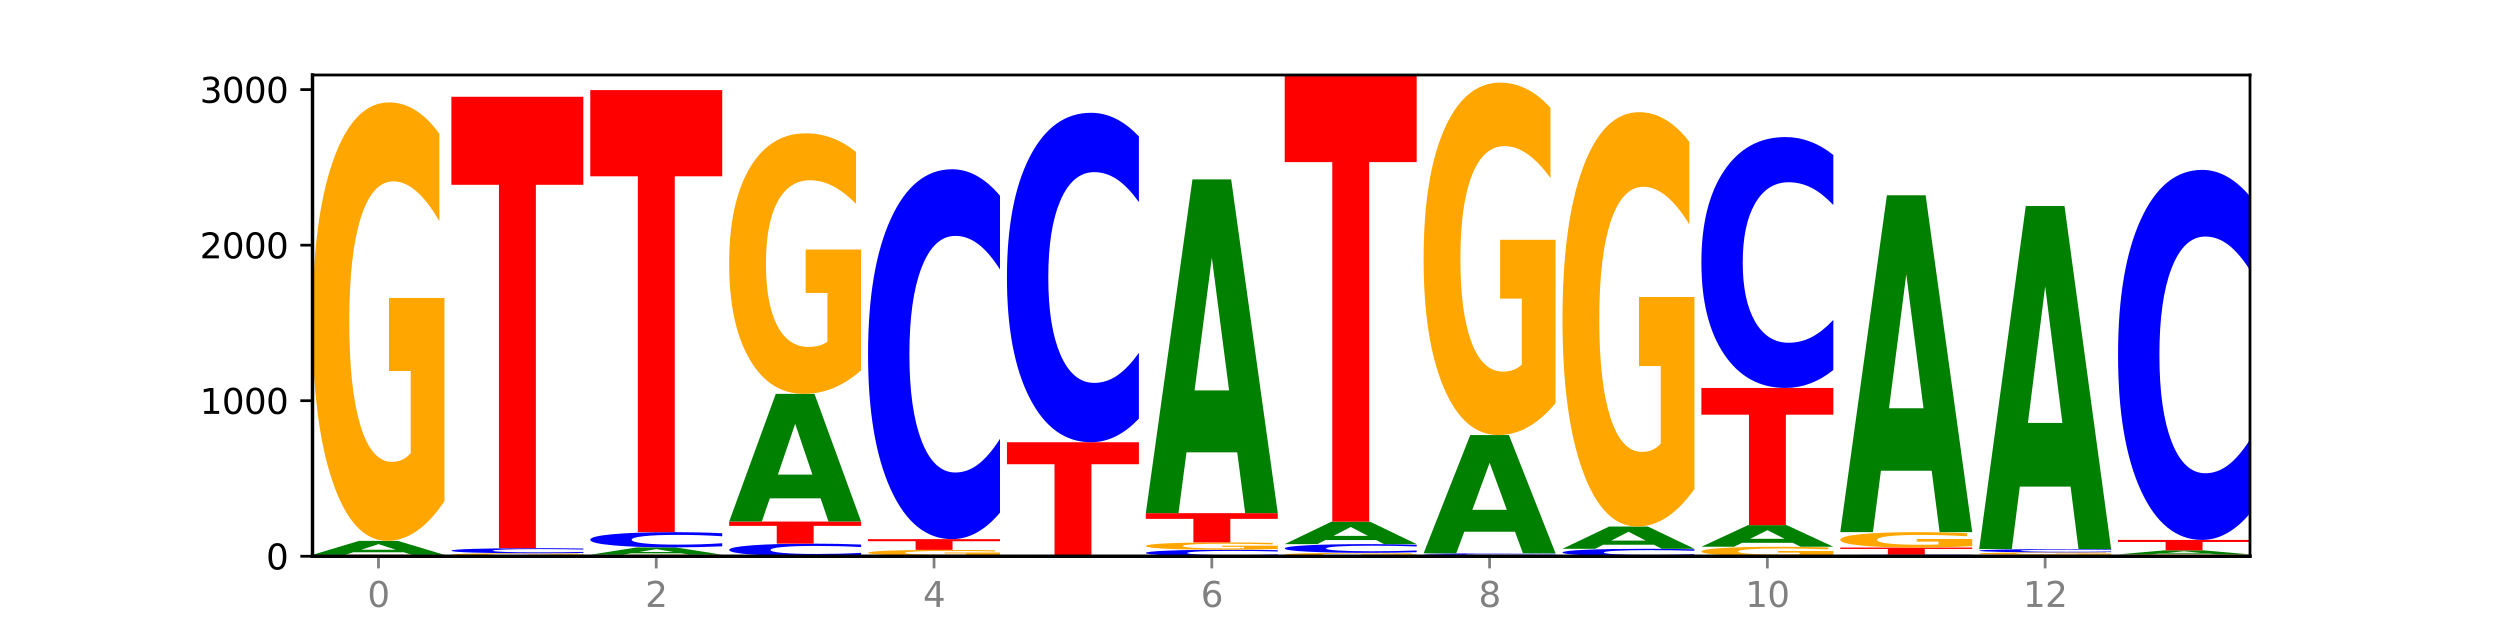 <?xml version="1.0" encoding="utf-8" standalone="no"?>
<!DOCTYPE svg PUBLIC "-//W3C//DTD SVG 1.1//EN"
  "http://www.w3.org/Graphics/SVG/1.1/DTD/svg11.dtd">
<svg xmlns:xlink="http://www.w3.org/1999/xlink" width="720pt" height="180pt" viewBox="0 0 720 180" xmlns="http://www.w3.org/2000/svg" version="1.1">
 <defs>
  <style type="text/css">*{stroke-linejoin: round; stroke-linecap: butt}</style>
 </defs>
 <g id="figure_1">
  <g id="patch_1">
   <path d="M 0 180 
L 720 180 
L 720 0 
L 0 0 
z
" style="fill: #ffffff"/>
  </g>
  <g id="axes_1">
   <g id="patch_2">
    <path d="M 90 160.2 
L 648 160.2 
L 648 21.6 
L 90 21.6 
z
" style="fill: #ffffff"/>
   </g>
   <g id="line2d_1">
    <path d="M 90 160.2 
L 648 160.2 
" clip-path="url(#pe7b85c8573)" style="fill: none; stroke: #000000; stroke-width: 0.5; stroke-linecap: square"/>
   </g>
   <g id="patch_3">
    <path d="M 90 159.797 
L 128 159.797 
L 128 159.875 
L 114.329 159.875 
L 114.329 160.2 
L 103.698 160.2 
L 103.698 159.875 
L 90 159.875 
L 90 159.797 
z
" clip-path="url(#pe7b85c8573)" style="fill: #ff0000"/>
   </g>
   <g id="patch_4">
    <path d="M 116.323 159.062 
L 101.708 159.062 
L 99.401 159.797 
L 90 159.797 
L 103.425 155.765 
L 114.575 155.765 
L 128 159.797 
L 118.607 159.797 
L 116.323 159.062 
z
M 104.039 158.314 
L 113.969 158.314 
L 109.012 156.71 
L 104.039 158.314 
z
" clip-path="url(#pe7b85c8573)" style="fill: #008000"/>
   </g>
   <g id="patch_5">
    <path d="M 128 144.34 
Q 124.168 150.052 120.046 152.922 
Q 115.924 155.765 111.529 155.765 
Q 101.599 155.765 95.8 138.757 
Q 90 121.749 90 92.664 
Q 90 63.239 95.902 46.362 
Q 101.812 29.484 112.091 29.484 
Q 116.052 29.484 119.68 31.78 
Q 123.316 34.049 126.535 38.536 
L 126.535 63.709 
Q 123.214 57.944 119.926 55.1 
Q 116.639 52.231 113.335 52.231 
Q 107.22 52.231 103.907 62.717 
Q 100.594 73.178 100.594 92.664 
Q 100.594 111.967 103.788 122.506 
Q 106.982 133.018 112.858 133.018 
Q 114.459 133.018 115.83 132.418 
Q 117.201 131.792 118.291 130.488 
L 118.291 106.854 
L 112.032 106.854 
L 112.032 85.803 
L 128 85.803 
L 128 144.34 
z
" clip-path="url(#pe7b85c8573)" style="fill: #ffa600"/>
   </g>
   <g id="patch_6">
    <path d="M 156.323 160.167 
L 141.708 160.167 
L 139.401 160.2 
L 130 160.2 
L 143.425 160.021 
L 154.575 160.021 
L 168 160.2 
L 158.607 160.2 
L 156.323 160.167 
z
M 144.039 160.134 
L 153.969 160.134 
L 149.012 160.063 
L 144.039 160.134 
z
" clip-path="url(#pe7b85c8573)" style="fill: #008000"/>
   </g>
   <g id="patch_7">
    <path d="M 168 159.96 
Q 164.168 159.99 160.046 160.006 
Q 155.924 160.021 151.529 160.021 
Q 141.599 160.021 135.8 159.93 
Q 130 159.84 130 159.685 
Q 130 159.528 135.902 159.439 
Q 141.812 159.349 152.091 159.349 
Q 156.052 159.349 159.68 159.361 
Q 163.316 159.373 166.535 159.397 
L 166.535 159.531 
Q 163.214 159.5 159.926 159.485 
Q 156.639 159.47 153.335 159.47 
Q 147.22 159.47 143.907 159.526 
Q 140.594 159.581 140.594 159.685 
Q 140.594 159.788 143.788 159.844 
Q 146.982 159.9 152.858 159.9 
Q 154.459 159.9 155.83 159.897 
Q 157.201 159.893 158.291 159.886 
L 158.291 159.761 
L 152.032 159.761 
L 152.032 159.649 
L 168 159.649 
L 168 159.96 
z
" clip-path="url(#pe7b85c8573)" style="fill: #ffa600"/>
   </g>
   <g id="patch_8">
    <path d="M 168 159.243 
Q 164.821 159.295 161.384 159.322 
Q 157.947 159.349 154.204 159.349 
Q 143.04 159.349 136.52 159.15 
Q 130 158.951 130 158.61 
Q 130 158.268 136.52 158.07 
Q 143.04 157.871 154.204 157.871 
Q 157.947 157.871 161.384 157.897 
Q 164.821 157.924 168 157.977 
L 168 158.271 
Q 164.793 158.202 161.681 158.169 
Q 158.569 158.137 155.132 158.137 
Q 148.966 158.137 145.434 158.263 
Q 141.91 158.389 141.91 158.61 
Q 141.91 158.831 145.434 158.957 
Q 148.966 159.083 155.132 159.083 
Q 158.569 159.083 161.681 159.05 
Q 164.793 159.018 168 158.948 
L 168 159.243 
z
" clip-path="url(#pe7b85c8573)" style="fill: #0000ff"/>
   </g>
   <g id="patch_9">
    <path d="M 130 27.871 
L 168 27.871 
L 168 53.225 
L 154.329 53.225 
L 154.329 157.871 
L 143.698 157.871 
L 143.698 53.225 
L 130 53.225 
L 130 27.871 
z
" clip-path="url(#pe7b85c8573)" style="fill: #ff0000"/>
   </g>
   <g id="patch_10">
    <path d="M 208 160.159 
Q 204.168 160.18 200.046 160.19 
Q 195.924 160.2 191.529 160.2 
Q 181.599 160.2 175.8 160.14 
Q 170 160.079 170 159.976 
Q 170 159.872 175.902 159.812 
Q 181.812 159.752 192.091 159.752 
Q 196.052 159.752 199.68 159.76 
Q 203.316 159.768 206.535 159.784 
L 206.535 159.873 
Q 203.214 159.853 199.926 159.843 
Q 196.639 159.833 193.335 159.833 
Q 187.22 159.833 183.907 159.87 
Q 180.594 159.907 180.594 159.976 
Q 180.594 160.045 183.788 160.082 
Q 186.982 160.119 192.858 160.119 
Q 194.459 160.119 195.83 160.117 
Q 197.201 160.115 198.291 160.11 
L 198.291 160.026 
L 192.032 160.026 
L 192.032 159.952 
L 208 159.952 
L 208 160.159 
z
" clip-path="url(#pe7b85c8573)" style="fill: #ffa600"/>
   </g>
   <g id="patch_11">
    <path d="M 196.323 159.368 
L 181.708 159.368 
L 179.401 159.752 
L 170 159.752 
L 183.425 157.647 
L 194.575 157.647 
L 208 159.752 
L 198.607 159.752 
L 196.323 159.368 
z
M 184.039 158.978 
L 193.969 158.978 
L 189.012 158.14 
L 184.039 158.978 
z
" clip-path="url(#pe7b85c8573)" style="fill: #008000"/>
   </g>
   <g id="patch_12">
    <path d="M 208 157.332 
Q 204.821 157.488 201.384 157.567 
Q 197.947 157.647 194.204 157.647 
Q 183.04 157.647 176.52 157.055 
Q 170 156.464 170 155.453 
Q 170 154.438 176.52 153.848 
Q 183.04 153.257 194.204 153.257 
Q 197.947 153.257 201.384 153.336 
Q 204.821 153.415 208 153.571 
L 208 154.446 
Q 204.793 154.24 201.681 154.143 
Q 198.569 154.047 195.132 154.047 
Q 188.966 154.047 185.434 154.422 
Q 181.91 154.795 181.91 155.453 
Q 181.91 156.108 185.434 156.482 
Q 188.966 156.856 195.132 156.856 
Q 198.569 156.856 201.681 156.76 
Q 204.793 156.663 208 156.456 
L 208 157.332 
z
" clip-path="url(#pe7b85c8573)" style="fill: #0000ff"/>
   </g>
   <g id="patch_13">
    <path d="M 170 25.945 
L 208 25.945 
L 208 50.775 
L 194.329 50.775 
L 194.329 153.257 
L 183.698 153.257 
L 183.698 50.775 
L 170 50.775 
L 170 25.945 
z
" clip-path="url(#pe7b85c8573)" style="fill: #ff0000"/>
   </g>
   <g id="patch_14">
    <path d="M 248 159.94 
Q 244.821 160.069 241.384 160.134 
Q 237.947 160.2 234.204 160.2 
Q 223.04 160.2 216.52 159.711 
Q 210 159.223 210 158.387 
Q 210 157.548 216.52 157.06 
Q 223.04 156.571 234.204 156.571 
Q 237.947 156.571 241.384 156.637 
Q 244.821 156.703 248 156.832 
L 248 157.555 
Q 244.793 157.384 241.681 157.305 
Q 238.569 157.225 235.132 157.225 
Q 228.966 157.225 225.434 157.535 
Q 221.91 157.843 221.91 158.387 
Q 221.91 158.928 225.434 159.238 
Q 228.966 159.546 235.132 159.546 
Q 238.569 159.546 241.681 159.467 
Q 244.793 159.387 248 159.216 
L 248 159.94 
z
" clip-path="url(#pe7b85c8573)" style="fill: #0000ff"/>
   </g>
   <g id="patch_15">
    <path d="M 210 150.21 
L 248 150.21 
L 248 151.451 
L 234.329 151.451 
L 234.329 156.571 
L 223.698 156.571 
L 223.698 151.451 
L 210 151.451 
L 210 150.21 
z
" clip-path="url(#pe7b85c8573)" style="fill: #ff0000"/>
   </g>
   <g id="patch_16">
    <path d="M 236.323 143.511 
L 221.708 143.511 
L 219.401 150.21 
L 210 150.21 
L 223.425 113.433 
L 234.575 113.433 
L 248 150.21 
L 238.607 150.21 
L 236.323 143.511 
z
M 224.039 136.685 
L 233.969 136.685 
L 229.012 122.056 
L 224.039 136.685 
z
" clip-path="url(#pe7b85c8573)" style="fill: #008000"/>
   </g>
   <g id="patch_17">
    <path d="M 248 106.644 
Q 244.168 110.038 240.046 111.743 
Q 235.924 113.433 231.529 113.433 
Q 221.599 113.433 215.8 103.327 
Q 210 93.221 210 75.939 
Q 210 58.455 215.902 48.427 
Q 221.812 38.399 232.091 38.399 
Q 236.052 38.399 239.68 39.763 
Q 243.316 41.111 246.535 43.777 
L 246.535 58.734 
Q 243.214 55.309 239.926 53.619 
Q 236.639 51.914 233.335 51.914 
Q 227.22 51.914 223.907 58.145 
Q 220.594 64.361 220.594 75.939 
Q 220.594 87.409 223.788 93.67 
Q 226.982 99.917 232.858 99.917 
Q 234.459 99.917 235.83 99.56 
Q 237.201 99.188 238.291 98.413 
L 238.291 84.371 
L 232.032 84.371 
L 232.032 71.862 
L 248 71.862 
L 248 106.644 
z
" clip-path="url(#pe7b85c8573)" style="fill: #ffa600"/>
   </g>
   <g id="patch_18">
    <path d="M 276.323 160.176 
L 261.708 160.176 
L 259.401 160.2 
L 250 160.2 
L 263.425 160.066 
L 274.575 160.066 
L 288 160.2 
L 278.607 160.2 
L 276.323 160.176 
z
M 264.039 160.151 
L 273.969 160.151 
L 269.012 160.097 
L 264.039 160.151 
z
" clip-path="url(#pe7b85c8573)" style="fill: #008000"/>
   </g>
   <g id="patch_19">
    <path d="M 288 159.912 
Q 284.168 159.989 280.046 160.027 
Q 275.924 160.066 271.529 160.066 
Q 261.599 160.066 255.8 159.836 
Q 250 159.607 250 159.215 
Q 250 158.818 255.902 158.591 
Q 261.812 158.363 272.091 158.363 
Q 276.052 158.363 279.68 158.394 
Q 283.316 158.425 286.535 158.485 
L 286.535 158.825 
Q 283.214 158.747 279.926 158.709 
Q 276.639 158.67 273.335 158.67 
Q 267.22 158.67 263.907 158.811 
Q 260.594 158.952 260.594 159.215 
Q 260.594 159.475 263.788 159.617 
Q 266.982 159.759 272.858 159.759 
Q 274.459 159.759 275.83 159.751 
Q 277.201 159.742 278.291 159.725 
L 278.291 159.406 
L 272.032 159.406 
L 272.032 159.123 
L 288 159.123 
L 288 159.912 
z
" clip-path="url(#pe7b85c8573)" style="fill: #ffa600"/>
   </g>
   <g id="patch_20">
    <path d="M 250 155.272 
L 288 155.272 
L 288 155.875 
L 274.329 155.875 
L 274.329 158.363 
L 263.698 158.363 
L 263.698 155.875 
L 250 155.875 
L 250 155.272 
z
" clip-path="url(#pe7b85c8573)" style="fill: #ff0000"/>
   </g>
   <g id="patch_21">
    <path d="M 288 147.637 
Q 284.821 151.422 281.384 153.336 
Q 277.947 155.272 274.204 155.272 
Q 263.04 155.272 256.52 140.925 
Q 250 126.578 250 102.043 
Q 250 77.419 256.52 63.094 
Q 263.04 48.747 274.204 48.747 
Q 277.947 48.747 281.384 50.683 
Q 284.821 52.597 288 56.382 
L 288 77.617 
Q 284.793 72.6 281.681 70.267 
Q 278.569 67.935 275.132 67.935 
Q 268.966 67.935 265.434 77.023 
Q 261.91 86.089 261.91 102.043 
Q 261.91 117.93 265.434 127.018 
Q 268.966 136.084 275.132 136.084 
Q 278.569 136.084 281.681 133.752 
Q 284.793 131.397 288 126.38 
L 288 147.637 
z
" clip-path="url(#pe7b85c8573)" style="fill: #0000ff"/>
   </g>
   <g id="patch_22">
    <path d="M 316.323 160.192 
L 301.708 160.192 
L 299.401 160.2 
L 290 160.2 
L 303.425 160.155 
L 314.575 160.155 
L 328 160.2 
L 318.607 160.2 
L 316.323 160.192 
z
M 304.039 160.184 
L 313.969 160.184 
L 309.012 160.166 
L 304.039 160.184 
z
" clip-path="url(#pe7b85c8573)" style="fill: #008000"/>
   </g>
   <g id="patch_23">
    <path d="M 328 160.127 
Q 324.168 160.141 320.046 160.148 
Q 315.924 160.155 311.529 160.155 
Q 301.599 160.155 295.8 160.113 
Q 290 160.071 290 159.999 
Q 290 159.925 295.902 159.884 
Q 301.812 159.842 312.091 159.842 
Q 316.052 159.842 319.68 159.847 
Q 323.316 159.853 326.535 159.864 
L 326.535 159.927 
Q 323.214 159.912 319.926 159.905 
Q 316.639 159.898 313.335 159.898 
Q 307.22 159.898 303.907 159.924 
Q 300.594 159.95 300.594 159.999 
Q 300.594 160.046 303.788 160.073 
Q 306.982 160.099 312.858 160.099 
Q 314.459 160.099 315.83 160.097 
Q 317.201 160.096 318.291 160.092 
L 318.291 160.034 
L 312.032 160.034 
L 312.032 159.981 
L 328 159.981 
L 328 160.127 
z
" clip-path="url(#pe7b85c8573)" style="fill: #ffa600"/>
   </g>
   <g id="patch_24">
    <path d="M 290 127.364 
L 328 127.364 
L 328 133.698 
L 314.329 133.698 
L 314.329 159.842 
L 303.698 159.842 
L 303.698 133.698 
L 290 133.698 
L 290 127.364 
z
" clip-path="url(#pe7b85c8573)" style="fill: #ff0000"/>
   </g>
   <g id="patch_25">
    <path d="M 328 120.563 
Q 324.821 123.934 321.384 125.64 
Q 317.947 127.364 314.204 127.364 
Q 303.04 127.364 296.52 114.586 
Q 290 101.807 290 79.954 
Q 290 58.023 296.52 45.264 
Q 303.04 32.486 314.204 32.486 
Q 317.947 32.486 321.384 34.21 
Q 324.821 35.915 328 39.286 
L 328 58.199 
Q 324.793 53.731 321.681 51.653 
Q 318.569 49.576 315.132 49.576 
Q 308.966 49.576 305.434 57.67 
Q 301.91 65.745 301.91 79.954 
Q 301.91 94.105 305.434 102.199 
Q 308.966 110.274 315.132 110.274 
Q 318.569 110.274 321.681 108.196 
Q 324.793 106.099 328 101.631 
L 328 120.563 
z
" clip-path="url(#pe7b85c8573)" style="fill: #0000ff"/>
   </g>
   <g id="patch_26">
    <path d="M 368 160.065 
Q 364.821 160.132 361.384 160.166 
Q 357.947 160.2 354.204 160.2 
Q 343.04 160.2 336.52 159.947 
Q 330 159.693 330 159.26 
Q 330 158.825 336.52 158.572 
Q 343.04 158.319 354.204 158.319 
Q 357.947 158.319 361.384 158.353 
Q 364.821 158.387 368 158.453 
L 368 158.828 
Q 364.793 158.74 361.681 158.699 
Q 358.569 158.657 355.132 158.657 
Q 348.966 158.657 345.434 158.818 
Q 341.91 158.978 341.91 159.26 
Q 341.91 159.54 345.434 159.701 
Q 348.966 159.861 355.132 159.861 
Q 358.569 159.861 361.681 159.82 
Q 364.793 159.778 368 159.69 
L 368 160.065 
z
" clip-path="url(#pe7b85c8573)" style="fill: #0000ff"/>
   </g>
   <g id="patch_27">
    <path d="M 368 158.128 
Q 364.168 158.223 360.046 158.271 
Q 355.924 158.319 351.529 158.319 
Q 341.599 158.319 335.8 158.035 
Q 330 157.751 330 157.266 
Q 330 156.776 335.902 156.495 
Q 341.812 156.213 352.091 156.213 
Q 356.052 156.213 359.68 156.251 
Q 363.316 156.289 366.535 156.364 
L 366.535 156.784 
Q 363.214 156.688 359.926 156.64 
Q 356.639 156.592 353.335 156.592 
Q 347.22 156.592 343.907 156.767 
Q 340.594 156.942 340.594 157.266 
Q 340.594 157.588 343.788 157.764 
Q 346.982 157.939 352.858 157.939 
Q 354.459 157.939 355.83 157.929 
Q 357.201 157.919 358.291 157.897 
L 358.291 157.503 
L 352.032 157.503 
L 352.032 157.152 
L 368 157.152 
L 368 158.128 
z
" clip-path="url(#pe7b85c8573)" style="fill: #ffa600"/>
   </g>
   <g id="patch_28">
    <path d="M 330 147.791 
L 368 147.791 
L 368 149.434 
L 354.329 149.434 
L 354.329 156.213 
L 343.698 156.213 
L 343.698 149.434 
L 330 149.434 
L 330 147.791 
z
" clip-path="url(#pe7b85c8573)" style="fill: #ff0000"/>
   </g>
   <g id="patch_29">
    <path d="M 356.323 130.279 
L 341.708 130.279 
L 339.401 147.791 
L 330 147.791 
L 343.425 51.658 
L 354.575 51.658 
L 368 147.791 
L 358.607 147.791 
L 356.323 130.279 
z
M 344.039 112.437 
L 353.969 112.437 
L 349.012 74.198 
L 344.039 112.437 
z
" clip-path="url(#pe7b85c8573)" style="fill: #008000"/>
   </g>
   <g id="patch_30">
    <path d="M 408 160.111 
Q 404.168 160.155 400.046 160.178 
Q 395.924 160.2 391.529 160.2 
Q 381.599 160.2 375.8 160.067 
Q 370 159.935 370 159.708 
Q 370 159.478 375.902 159.346 
Q 381.812 159.214 392.091 159.214 
Q 396.052 159.214 399.68 159.232 
Q 403.316 159.25 406.535 159.285 
L 406.535 159.482 
Q 403.214 159.437 399.926 159.414 
Q 396.639 159.392 393.335 159.392 
Q 387.22 159.392 383.907 159.474 
Q 380.594 159.555 380.594 159.708 
Q 380.594 159.858 383.788 159.94 
Q 386.982 160.022 392.858 160.022 
Q 394.459 160.022 395.83 160.018 
Q 397.201 160.013 398.291 160.003 
L 398.291 159.818 
L 392.032 159.818 
L 392.032 159.654 
L 408 159.654 
L 408 160.111 
z
" clip-path="url(#pe7b85c8573)" style="fill: #ffa600"/>
   </g>
   <g id="patch_31">
    <path d="M 408 159.035 
Q 404.821 159.124 401.384 159.169 
Q 397.947 159.214 394.204 159.214 
Q 383.04 159.214 376.52 158.877 
Q 370 158.539 370 157.961 
Q 370 157.381 376.52 157.044 
Q 383.04 156.706 394.204 156.706 
Q 397.947 156.706 401.384 156.751 
Q 404.821 156.797 408 156.886 
L 408 157.386 
Q 404.793 157.268 401.681 157.213 
Q 398.569 157.158 395.132 157.158 
Q 388.966 157.158 385.434 157.372 
Q 381.91 157.585 381.91 157.961 
Q 381.91 158.335 385.434 158.549 
Q 388.966 158.763 395.132 158.763 
Q 398.569 158.763 401.681 158.708 
Q 404.793 158.652 408 158.534 
L 408 159.035 
z
" clip-path="url(#pe7b85c8573)" style="fill: #0000ff"/>
   </g>
   <g id="patch_32">
    <path d="M 396.323 155.531 
L 381.708 155.531 
L 379.401 156.706 
L 370 156.706 
L 383.425 150.255 
L 394.575 150.255 
L 408 156.706 
L 398.607 156.706 
L 396.323 155.531 
z
M 384.039 154.334 
L 393.969 154.334 
L 389.012 151.768 
L 384.039 154.334 
z
" clip-path="url(#pe7b85c8573)" style="fill: #008000"/>
   </g>
   <g id="patch_33">
    <path d="M 370 21.6 
L 408 21.6 
L 408 46.691 
L 394.329 46.691 
L 394.329 150.255 
L 383.698 150.255 
L 383.698 46.691 
L 370 46.691 
L 370 21.6 
z
" clip-path="url(#pe7b85c8573)" style="fill: #ff0000"/>
   </g>
   <g id="patch_34">
    <path d="M 410 159.842 
L 448 159.842 
L 448 159.912 
L 434.329 159.912 
L 434.329 160.2 
L 423.698 160.2 
L 423.698 159.912 
L 410 159.912 
L 410 159.842 
z
" clip-path="url(#pe7b85c8573)" style="fill: #ff0000"/>
   </g>
   <g id="patch_35">
    <path d="M 448 159.806 
Q 444.821 159.824 441.384 159.833 
Q 437.947 159.842 434.204 159.842 
Q 423.04 159.842 416.52 159.775 
Q 410 159.709 410 159.595 
Q 410 159.482 416.52 159.415 
Q 423.04 159.349 434.204 159.349 
Q 437.947 159.349 441.384 159.358 
Q 444.821 159.367 448 159.384 
L 448 159.482 
Q 444.793 159.459 441.681 159.448 
Q 438.569 159.438 435.132 159.438 
Q 428.966 159.438 425.434 159.48 
Q 421.91 159.522 421.91 159.595 
Q 421.91 159.669 425.434 159.711 
Q 428.966 159.753 435.132 159.753 
Q 438.569 159.753 441.681 159.742 
Q 444.793 159.731 448 159.708 
L 448 159.806 
z
" clip-path="url(#pe7b85c8573)" style="fill: #0000ff"/>
   </g>
   <g id="patch_36">
    <path d="M 436.323 153.147 
L 421.708 153.147 
L 419.401 159.349 
L 410 159.349 
L 423.425 125.304 
L 434.575 125.304 
L 448 159.349 
L 438.607 159.349 
L 436.323 153.147 
z
M 424.039 146.828 
L 433.969 146.828 
L 429.012 133.286 
L 424.039 146.828 
z
" clip-path="url(#pe7b85c8573)" style="fill: #008000"/>
   </g>
   <g id="patch_37">
    <path d="M 448 116.119 
Q 444.168 120.712 440.046 123.018 
Q 435.924 125.304 431.529 125.304 
Q 421.599 125.304 415.8 111.632 
Q 410 97.961 410 74.581 
Q 410 50.928 415.902 37.362 
Q 421.812 23.795 432.091 23.795 
Q 436.052 23.795 439.68 25.64 
Q 443.316 27.465 446.535 31.071 
L 446.535 51.306 
Q 443.214 46.672 439.926 44.386 
Q 436.639 42.08 433.335 42.08 
Q 427.22 42.08 423.907 50.509 
Q 420.594 58.917 420.594 74.581 
Q 420.594 90.097 423.788 98.569 
Q 426.982 107.019 432.858 107.019 
Q 434.459 107.019 435.83 106.537 
Q 437.201 106.034 438.291 104.985 
L 438.291 85.988 
L 432.032 85.988 
L 432.032 69.066 
L 448 69.066 
L 448 116.119 
z
" clip-path="url(#pe7b85c8573)" style="fill: #ffa600"/>
   </g>
   <g id="patch_38">
    <path d="M 488 160.046 
Q 484.821 160.122 481.384 160.161 
Q 477.947 160.2 474.204 160.2 
Q 463.04 160.2 456.52 159.91 
Q 450 159.621 450 159.126 
Q 450 158.629 456.52 158.339 
Q 463.04 158.05 474.204 158.05 
Q 477.947 158.05 481.384 158.089 
Q 484.821 158.128 488 158.204 
L 488 158.633 
Q 484.793 158.531 481.681 158.484 
Q 478.569 158.437 475.132 158.437 
Q 468.966 158.437 465.434 158.621 
Q 461.91 158.804 461.91 159.126 
Q 461.91 159.446 465.434 159.63 
Q 468.966 159.813 475.132 159.813 
Q 478.569 159.813 481.681 159.766 
Q 484.793 159.718 488 159.617 
L 488 160.046 
z
" clip-path="url(#pe7b85c8573)" style="fill: #0000ff"/>
   </g>
   <g id="patch_39">
    <path d="M 476.323 156.883 
L 461.708 156.883 
L 459.401 158.05 
L 450 158.05 
L 463.425 151.644 
L 474.575 151.644 
L 488 158.05 
L 478.607 158.05 
L 476.323 156.883 
z
M 464.039 155.694 
L 473.969 155.694 
L 469.012 153.146 
L 464.039 155.694 
z
" clip-path="url(#pe7b85c8573)" style="fill: #008000"/>
   </g>
   <g id="patch_40">
    <path d="M 488 140.847 
Q 484.168 146.245 480.046 148.957 
Q 475.924 151.644 471.529 151.644 
Q 461.599 151.644 455.8 135.571 
Q 450 119.498 450 92.012 
Q 450 64.205 455.902 48.256 
Q 461.812 32.306 472.091 32.306 
Q 476.052 32.306 479.68 34.476 
Q 483.316 36.62 486.535 40.86 
L 486.535 64.649 
Q 483.214 59.201 479.926 56.514 
Q 476.639 53.802 473.335 53.802 
Q 467.22 53.802 463.907 63.712 
Q 460.594 73.597 460.594 92.012 
Q 460.594 110.254 463.788 120.213 
Q 466.982 130.148 472.858 130.148 
Q 474.459 130.148 475.83 129.581 
Q 477.201 128.989 478.291 127.757 
L 478.291 105.422 
L 472.032 105.422 
L 472.032 85.529 
L 488 85.529 
L 488 140.847 
z
" clip-path="url(#pe7b85c8573)" style="fill: #ffa600"/>
   </g>
   <g id="patch_41">
    <path d="M 528 159.953 
Q 524.168 160.076 520.046 160.138 
Q 515.924 160.2 511.529 160.2 
Q 501.599 160.2 495.8 159.832 
Q 490 159.464 490 158.835 
Q 490 158.198 495.902 157.833 
Q 501.812 157.467 512.091 157.467 
Q 516.052 157.467 519.68 157.517 
Q 523.316 157.566 526.535 157.663 
L 526.535 158.208 
Q 523.214 158.083 519.926 158.022 
Q 516.639 157.96 513.335 157.96 
Q 507.22 157.96 503.907 158.187 
Q 500.594 158.413 500.594 158.835 
Q 500.594 159.252 503.788 159.48 
Q 506.982 159.708 512.858 159.708 
Q 514.459 159.708 515.83 159.695 
Q 517.201 159.681 518.291 159.653 
L 518.291 159.142 
L 512.032 159.142 
L 512.032 158.686 
L 528 158.686 
L 528 159.953 
z
" clip-path="url(#pe7b85c8573)" style="fill: #ffa600"/>
   </g>
   <g id="patch_42">
    <path d="M 516.323 156.333 
L 501.708 156.333 
L 499.401 157.467 
L 490 157.467 
L 503.425 151.241 
L 514.575 151.241 
L 528 157.467 
L 518.607 157.467 
L 516.323 156.333 
z
M 504.039 155.177 
L 513.969 155.177 
L 509.012 152.701 
L 504.039 155.177 
z
" clip-path="url(#pe7b85c8573)" style="fill: #008000"/>
   </g>
   <g id="patch_43">
    <path d="M 490 111.73 
L 528 111.73 
L 528 119.436 
L 514.329 119.436 
L 514.329 151.241 
L 503.698 151.241 
L 503.698 119.436 
L 490 119.436 
L 490 111.73 
z
" clip-path="url(#pe7b85c8573)" style="fill: #ff0000"/>
   </g>
   <g id="patch_44">
    <path d="M 528 106.551 
Q 524.821 109.118 521.384 110.417 
Q 517.947 111.73 514.204 111.73 
Q 503.04 111.73 496.52 101.999 
Q 490 92.267 490 75.624 
Q 490 58.922 496.52 49.205 
Q 503.04 39.474 514.204 39.474 
Q 517.947 39.474 521.384 40.787 
Q 524.821 42.086 528 44.653 
L 528 59.057 
Q 524.793 55.653 521.681 54.071 
Q 518.569 52.489 515.132 52.489 
Q 508.966 52.489 505.434 58.654 
Q 501.91 64.803 501.91 75.624 
Q 501.91 86.401 505.434 92.565 
Q 508.966 98.715 515.132 98.715 
Q 518.569 98.715 521.681 97.133 
Q 524.793 95.536 528 92.133 
L 528 106.551 
z
" clip-path="url(#pe7b85c8573)" style="fill: #0000ff"/>
   </g>
   <g id="patch_45">
    <path d="M 568 160.168 
Q 564.821 160.184 561.384 160.192 
Q 557.947 160.2 554.204 160.2 
Q 543.04 160.2 536.52 160.14 
Q 530 160.079 530 159.976 
Q 530 159.873 536.52 159.812 
Q 543.04 159.752 554.204 159.752 
Q 557.947 159.752 561.384 159.76 
Q 564.821 159.768 568 159.784 
L 568 159.873 
Q 564.793 159.852 561.681 159.843 
Q 558.569 159.833 555.132 159.833 
Q 548.966 159.833 545.434 159.871 
Q 541.91 159.909 541.91 159.976 
Q 541.91 160.043 545.434 160.081 
Q 548.966 160.119 555.132 160.119 
Q 558.569 160.119 561.681 160.109 
Q 564.793 160.1 568 160.079 
L 568 160.168 
z
" clip-path="url(#pe7b85c8573)" style="fill: #0000ff"/>
   </g>
   <g id="patch_46">
    <path d="M 530 157.691 
L 568 157.691 
L 568 158.093 
L 554.329 158.093 
L 554.329 159.752 
L 543.698 159.752 
L 543.698 158.093 
L 530 158.093 
L 530 157.691 
z
" clip-path="url(#pe7b85c8573)" style="fill: #ff0000"/>
   </g>
   <g id="patch_47">
    <path d="M 568 157.29 
Q 564.168 157.491 560.046 157.592 
Q 555.924 157.691 551.529 157.691 
Q 541.599 157.691 535.8 157.094 
Q 530 156.497 530 155.475 
Q 530 154.442 535.902 153.849 
Q 541.812 153.257 552.091 153.257 
Q 556.052 153.257 559.68 153.337 
Q 563.316 153.417 566.535 153.574 
L 566.535 154.458 
Q 563.214 154.256 559.926 154.156 
Q 556.639 154.055 553.335 154.055 
Q 547.22 154.055 543.907 154.424 
Q 540.594 154.791 540.594 155.475 
Q 540.594 156.153 543.788 156.523 
Q 546.982 156.893 552.858 156.893 
Q 554.459 156.893 555.83 156.871 
Q 557.201 156.85 558.291 156.804 
L 558.291 155.974 
L 552.032 155.974 
L 552.032 155.234 
L 568 155.234 
L 568 157.29 
z
" clip-path="url(#pe7b85c8573)" style="fill: #ffa600"/>
   </g>
   <g id="patch_48">
    <path d="M 556.323 135.581 
L 541.708 135.581 
L 539.401 153.257 
L 530 153.257 
L 543.425 56.228 
L 554.575 56.228 
L 568 153.257 
L 558.607 153.257 
L 556.323 135.581 
z
M 544.039 117.573 
L 553.969 117.573 
L 549.012 78.977 
L 544.039 117.573 
z
" clip-path="url(#pe7b85c8573)" style="fill: #008000"/>
   </g>
   <g id="patch_49">
    <path d="M 570 159.797 
L 608 159.797 
L 608 159.875 
L 594.329 159.875 
L 594.329 160.2 
L 583.698 160.2 
L 583.698 159.875 
L 570 159.875 
L 570 159.797 
z
" clip-path="url(#pe7b85c8573)" style="fill: #ff0000"/>
   </g>
   <g id="patch_50">
    <path d="M 608 159.732 
Q 604.168 159.764 600.046 159.781 
Q 595.924 159.797 591.529 159.797 
Q 581.599 159.797 575.8 159.7 
Q 570 159.604 570 159.439 
Q 570 159.272 575.902 159.176 
Q 581.812 159.08 592.091 159.08 
Q 596.052 159.08 599.68 159.093 
Q 603.316 159.106 606.535 159.131 
L 606.535 159.274 
Q 603.214 159.242 599.926 159.225 
Q 596.639 159.209 593.335 159.209 
Q 587.22 159.209 583.907 159.269 
Q 580.594 159.328 580.594 159.439 
Q 580.594 159.548 583.788 159.608 
Q 586.982 159.668 592.858 159.668 
Q 594.459 159.668 595.83 159.664 
Q 597.201 159.661 598.291 159.653 
L 598.291 159.519 
L 592.032 159.519 
L 592.032 159.4 
L 608 159.4 
L 608 159.732 
z
" clip-path="url(#pe7b85c8573)" style="fill: #ffa600"/>
   </g>
   <g id="patch_51">
    <path d="M 608 159.013 
Q 604.821 159.046 601.384 159.063 
Q 597.947 159.08 594.204 159.08 
Q 583.04 159.08 576.52 158.953 
Q 570 158.827 570 158.61 
Q 570 158.393 576.52 158.266 
Q 583.04 158.139 594.204 158.139 
Q 597.947 158.139 601.384 158.156 
Q 604.821 158.173 608 158.207 
L 608 158.394 
Q 604.793 158.35 601.681 158.329 
Q 598.569 158.309 595.132 158.309 
Q 588.966 158.309 585.434 158.389 
Q 581.91 158.469 581.91 158.61 
Q 581.91 158.75 585.434 158.831 
Q 588.966 158.911 595.132 158.911 
Q 598.569 158.911 601.681 158.89 
Q 604.793 158.869 608 158.825 
L 608 159.013 
z
" clip-path="url(#pe7b85c8573)" style="fill: #0000ff"/>
   </g>
   <g id="patch_52">
    <path d="M 596.323 140.137 
L 581.708 140.137 
L 579.401 158.139 
L 570 158.139 
L 583.425 59.319 
L 594.575 59.319 
L 608 158.139 
L 598.607 158.139 
L 596.323 140.137 
z
M 584.039 121.796 
L 593.969 121.796 
L 589.012 82.488 
L 584.039 121.796 
z
" clip-path="url(#pe7b85c8573)" style="fill: #008000"/>
   </g>
   <g id="patch_53">
    <path d="M 648 160.151 
Q 644.168 160.176 640.046 160.188 
Q 635.924 160.2 631.529 160.2 
Q 621.599 160.2 615.8 160.128 
Q 610 160.055 610 159.931 
Q 610 159.806 615.902 159.734 
Q 621.812 159.662 632.091 159.662 
Q 636.052 159.662 639.68 159.672 
Q 643.316 159.682 646.535 159.701 
L 646.535 159.808 
Q 643.214 159.784 639.926 159.771 
Q 636.639 159.759 633.335 159.759 
Q 627.22 159.759 623.907 159.804 
Q 620.594 159.848 620.594 159.931 
Q 620.594 160.014 623.788 160.058 
Q 626.982 160.103 632.858 160.103 
Q 634.459 160.103 635.83 160.101 
Q 637.201 160.098 638.291 160.092 
L 638.291 159.992 
L 632.032 159.992 
L 632.032 159.902 
L 648 159.902 
L 648 160.151 
z
" clip-path="url(#pe7b85c8573)" style="fill: #ffa600"/>
   </g>
   <g id="patch_54">
    <path d="M 636.323 159.45 
L 621.708 159.45 
L 619.401 159.662 
L 610 159.662 
L 623.425 158.498 
L 634.575 158.498 
L 648 159.662 
L 638.607 159.662 
L 636.323 159.45 
z
M 624.039 159.234 
L 633.969 159.234 
L 629.012 158.771 
L 624.039 159.234 
z
" clip-path="url(#pe7b85c8573)" style="fill: #008000"/>
   </g>
   <g id="patch_55">
    <path d="M 610 155.496 
L 648 155.496 
L 648 156.082 
L 634.329 156.082 
L 634.329 158.498 
L 623.698 158.498 
L 623.698 156.082 
L 610 156.082 
L 610 155.496 
z
" clip-path="url(#pe7b85c8573)" style="fill: #ff0000"/>
   </g>
   <g id="patch_56">
    <path d="M 648 147.857 
Q 644.821 151.644 641.384 153.559 
Q 637.947 155.496 634.204 155.496 
Q 623.04 155.496 616.52 141.143 
Q 610 126.79 610 102.244 
Q 610 77.61 616.52 63.279 
Q 623.04 48.926 634.204 48.926 
Q 637.947 48.926 641.384 50.863 
Q 644.821 52.778 648 56.565 
L 648 77.808 
Q 644.793 72.789 641.681 70.456 
Q 638.569 68.122 635.132 68.122 
Q 628.966 68.122 625.434 77.214 
Q 621.91 86.284 621.91 102.244 
Q 621.91 118.138 625.434 127.23 
Q 628.966 136.3 635.132 136.3 
Q 638.569 136.3 641.681 133.967 
Q 644.793 131.611 648 126.592 
L 648 147.857 
z
" clip-path="url(#pe7b85c8573)" style="fill: #0000ff"/>
   </g>
   <g id="matplotlib.axis_1">
    <g id="xtick_1">
     <g id="line2d_2">
      <defs>
       <path id="me72f3f2055" d="M 0 0 
L 0 3.5 
" style="stroke: #808080; stroke-width: 0.8"/>
      </defs>
      <g>
       <use xlink:href="#me72f3f2055" x="109" y="160.2" style="fill: #808080; stroke: #808080; stroke-width: 0.8"/>
      </g>
     </g>
     <g id="text_1">
      <!-- 0 -->
      <g style="fill: #808080" transform="translate(105.819 174.798) scale(0.1 -0.1)">
       <defs>
        <path id="DejaVuSans-30" d="M 2034 4250 
Q 1547 4250 1301 3770 
Q 1056 3291 1056 2328 
Q 1056 1369 1301 889 
Q 1547 409 2034 409 
Q 2525 409 2770 889 
Q 3016 1369 3016 2328 
Q 3016 3291 2770 3770 
Q 2525 4250 2034 4250 
z
M 2034 4750 
Q 2819 4750 3233 4129 
Q 3647 3509 3647 2328 
Q 3647 1150 3233 529 
Q 2819 -91 2034 -91 
Q 1250 -91 836 529 
Q 422 1150 422 2328 
Q 422 3509 836 4129 
Q 1250 4750 2034 4750 
z
" transform="scale(0.016)"/>
       </defs>
       <use xlink:href="#DejaVuSans-30"/>
      </g>
     </g>
    </g>
    <g id="xtick_2">
     <g id="line2d_3">
      <g>
       <use xlink:href="#me72f3f2055" x="189" y="160.2" style="fill: #808080; stroke: #808080; stroke-width: 0.8"/>
      </g>
     </g>
     <g id="text_2">
      <!-- 2 -->
      <g style="fill: #808080" transform="translate(185.819 174.798) scale(0.1 -0.1)">
       <defs>
        <path id="DejaVuSans-32" d="M 1228 531 
L 3431 531 
L 3431 0 
L 469 0 
L 469 531 
Q 828 903 1448 1529 
Q 2069 2156 2228 2338 
Q 2531 2678 2651 2914 
Q 2772 3150 2772 3378 
Q 2772 3750 2511 3984 
Q 2250 4219 1831 4219 
Q 1534 4219 1204 4116 
Q 875 4013 500 3803 
L 500 4441 
Q 881 4594 1212 4672 
Q 1544 4750 1819 4750 
Q 2544 4750 2975 4387 
Q 3406 4025 3406 3419 
Q 3406 3131 3298 2873 
Q 3191 2616 2906 2266 
Q 2828 2175 2409 1742 
Q 1991 1309 1228 531 
z
" transform="scale(0.016)"/>
       </defs>
       <use xlink:href="#DejaVuSans-32"/>
      </g>
     </g>
    </g>
    <g id="xtick_3">
     <g id="line2d_4">
      <g>
       <use xlink:href="#me72f3f2055" x="269" y="160.2" style="fill: #808080; stroke: #808080; stroke-width: 0.8"/>
      </g>
     </g>
     <g id="text_3">
      <!-- 4 -->
      <g style="fill: #808080" transform="translate(265.819 174.798) scale(0.1 -0.1)">
       <defs>
        <path id="DejaVuSans-34" d="M 2419 4116 
L 825 1625 
L 2419 1625 
L 2419 4116 
z
M 2253 4666 
L 3047 4666 
L 3047 1625 
L 3713 1625 
L 3713 1100 
L 3047 1100 
L 3047 0 
L 2419 0 
L 2419 1100 
L 313 1100 
L 313 1709 
L 2253 4666 
z
" transform="scale(0.016)"/>
       </defs>
       <use xlink:href="#DejaVuSans-34"/>
      </g>
     </g>
    </g>
    <g id="xtick_4">
     <g id="line2d_5">
      <g>
       <use xlink:href="#me72f3f2055" x="349" y="160.2" style="fill: #808080; stroke: #808080; stroke-width: 0.8"/>
      </g>
     </g>
     <g id="text_4">
      <!-- 6 -->
      <g style="fill: #808080" transform="translate(345.819 174.798) scale(0.1 -0.1)">
       <defs>
        <path id="DejaVuSans-36" d="M 2113 2584 
Q 1688 2584 1439 2293 
Q 1191 2003 1191 1497 
Q 1191 994 1439 701 
Q 1688 409 2113 409 
Q 2538 409 2786 701 
Q 3034 994 3034 1497 
Q 3034 2003 2786 2293 
Q 2538 2584 2113 2584 
z
M 3366 4563 
L 3366 3988 
Q 3128 4100 2886 4159 
Q 2644 4219 2406 4219 
Q 1781 4219 1451 3797 
Q 1122 3375 1075 2522 
Q 1259 2794 1537 2939 
Q 1816 3084 2150 3084 
Q 2853 3084 3261 2657 
Q 3669 2231 3669 1497 
Q 3669 778 3244 343 
Q 2819 -91 2113 -91 
Q 1303 -91 875 529 
Q 447 1150 447 2328 
Q 447 3434 972 4092 
Q 1497 4750 2381 4750 
Q 2619 4750 2861 4703 
Q 3103 4656 3366 4563 
z
" transform="scale(0.016)"/>
       </defs>
       <use xlink:href="#DejaVuSans-36"/>
      </g>
     </g>
    </g>
    <g id="xtick_5">
     <g id="line2d_6">
      <g>
       <use xlink:href="#me72f3f2055" x="429" y="160.2" style="fill: #808080; stroke: #808080; stroke-width: 0.8"/>
      </g>
     </g>
     <g id="text_5">
      <!-- 8 -->
      <g style="fill: #808080" transform="translate(425.819 174.798) scale(0.1 -0.1)">
       <defs>
        <path id="DejaVuSans-38" d="M 2034 2216 
Q 1584 2216 1326 1975 
Q 1069 1734 1069 1313 
Q 1069 891 1326 650 
Q 1584 409 2034 409 
Q 2484 409 2743 651 
Q 3003 894 3003 1313 
Q 3003 1734 2745 1975 
Q 2488 2216 2034 2216 
z
M 1403 2484 
Q 997 2584 770 2862 
Q 544 3141 544 3541 
Q 544 4100 942 4425 
Q 1341 4750 2034 4750 
Q 2731 4750 3128 4425 
Q 3525 4100 3525 3541 
Q 3525 3141 3298 2862 
Q 3072 2584 2669 2484 
Q 3125 2378 3379 2068 
Q 3634 1759 3634 1313 
Q 3634 634 3220 271 
Q 2806 -91 2034 -91 
Q 1263 -91 848 271 
Q 434 634 434 1313 
Q 434 1759 690 2068 
Q 947 2378 1403 2484 
z
M 1172 3481 
Q 1172 3119 1398 2916 
Q 1625 2713 2034 2713 
Q 2441 2713 2670 2916 
Q 2900 3119 2900 3481 
Q 2900 3844 2670 4047 
Q 2441 4250 2034 4250 
Q 1625 4250 1398 4047 
Q 1172 3844 1172 3481 
z
" transform="scale(0.016)"/>
       </defs>
       <use xlink:href="#DejaVuSans-38"/>
      </g>
     </g>
    </g>
    <g id="xtick_6">
     <g id="line2d_7">
      <g>
       <use xlink:href="#me72f3f2055" x="509" y="160.2" style="fill: #808080; stroke: #808080; stroke-width: 0.8"/>
      </g>
     </g>
     <g id="text_6">
      <!-- 10 -->
      <g style="fill: #808080" transform="translate(502.637 174.798) scale(0.1 -0.1)">
       <defs>
        <path id="DejaVuSans-31" d="M 794 531 
L 1825 531 
L 1825 4091 
L 703 3866 
L 703 4441 
L 1819 4666 
L 2450 4666 
L 2450 531 
L 3481 531 
L 3481 0 
L 794 0 
L 794 531 
z
" transform="scale(0.016)"/>
       </defs>
       <use xlink:href="#DejaVuSans-31"/>
       <use xlink:href="#DejaVuSans-30" x="63.623"/>
      </g>
     </g>
    </g>
    <g id="xtick_7">
     <g id="line2d_8">
      <g>
       <use xlink:href="#me72f3f2055" x="589" y="160.2" style="fill: #808080; stroke: #808080; stroke-width: 0.8"/>
      </g>
     </g>
     <g id="text_7">
      <!-- 12 -->
      <g style="fill: #808080" transform="translate(582.638 174.798) scale(0.1 -0.1)">
       <use xlink:href="#DejaVuSans-31"/>
       <use xlink:href="#DejaVuSans-32" x="63.623"/>
      </g>
     </g>
    </g>
   </g>
   <g id="matplotlib.axis_2">
    <g id="ytick_1">
     <g id="line2d_9">
      <defs>
       <path id="m9cbd2948e3" d="M 0 0 
L -3.5 0 
" style="stroke: #000000; stroke-width: 0.8"/>
      </defs>
      <g>
       <use xlink:href="#m9cbd2948e3" x="90" y="160.2" style="stroke: #000000; stroke-width: 0.8"/>
      </g>
     </g>
     <g id="text_8">
      <!-- 0 -->
      <g transform="translate(76.638 163.999) scale(0.1 -0.1)">
       <use xlink:href="#DejaVuSans-30"/>
      </g>
     </g>
    </g>
    <g id="ytick_2">
     <g id="line2d_10">
      <g>
       <use xlink:href="#m9cbd2948e3" x="90" y="115.404" style="stroke: #000000; stroke-width: 0.8"/>
      </g>
     </g>
     <g id="text_9">
      <!-- 1000 -->
      <g transform="translate(57.55 119.203) scale(0.1 -0.1)">
       <use xlink:href="#DejaVuSans-31"/>
       <use xlink:href="#DejaVuSans-30" x="63.623"/>
       <use xlink:href="#DejaVuSans-30" x="127.246"/>
       <use xlink:href="#DejaVuSans-30" x="190.869"/>
      </g>
     </g>
    </g>
    <g id="ytick_3">
     <g id="line2d_11">
      <g>
       <use xlink:href="#m9cbd2948e3" x="90" y="70.607" style="stroke: #000000; stroke-width: 0.8"/>
      </g>
     </g>
     <g id="text_10">
      <!-- 2000 -->
      <g transform="translate(57.55 74.406) scale(0.1 -0.1)">
       <use xlink:href="#DejaVuSans-32"/>
       <use xlink:href="#DejaVuSans-30" x="63.623"/>
       <use xlink:href="#DejaVuSans-30" x="127.246"/>
       <use xlink:href="#DejaVuSans-30" x="190.869"/>
      </g>
     </g>
    </g>
    <g id="ytick_4">
     <g id="line2d_12">
      <g>
       <use xlink:href="#m9cbd2948e3" x="90" y="25.811" style="stroke: #000000; stroke-width: 0.8"/>
      </g>
     </g>
     <g id="text_11">
      <!-- 3000 -->
      <g transform="translate(57.55 29.61) scale(0.1 -0.1)">
       <defs>
        <path id="DejaVuSans-33" d="M 2597 2516 
Q 3050 2419 3304 2112 
Q 3559 1806 3559 1356 
Q 3559 666 3084 287 
Q 2609 -91 1734 -91 
Q 1441 -91 1130 -33 
Q 819 25 488 141 
L 488 750 
Q 750 597 1062 519 
Q 1375 441 1716 441 
Q 2309 441 2620 675 
Q 2931 909 2931 1356 
Q 2931 1769 2642 2001 
Q 2353 2234 1838 2234 
L 1294 2234 
L 1294 2753 
L 1863 2753 
Q 2328 2753 2575 2939 
Q 2822 3125 2822 3475 
Q 2822 3834 2567 4026 
Q 2313 4219 1838 4219 
Q 1578 4219 1281 4162 
Q 984 4106 628 3988 
L 628 4550 
Q 988 4650 1302 4700 
Q 1616 4750 1894 4750 
Q 2613 4750 3031 4423 
Q 3450 4097 3450 3541 
Q 3450 3153 3228 2886 
Q 3006 2619 2597 2516 
z
" transform="scale(0.016)"/>
       </defs>
       <use xlink:href="#DejaVuSans-33"/>
       <use xlink:href="#DejaVuSans-30" x="63.623"/>
       <use xlink:href="#DejaVuSans-30" x="127.246"/>
       <use xlink:href="#DejaVuSans-30" x="190.869"/>
      </g>
     </g>
    </g>
   </g>
   <g id="patch_57">
    <path d="M 90 160.2 
L 90 21.6 
" style="fill: none; stroke: #000000; stroke-linejoin: miter; stroke-linecap: square"/>
   </g>
   <g id="patch_58">
    <path d="M 648 160.2 
L 648 21.6 
" style="fill: none; stroke: #000000; stroke-width: 0.8; stroke-linejoin: miter; stroke-linecap: square"/>
   </g>
   <g id="patch_59">
    <path d="M 90 160.2 
L 648 160.2 
" style="fill: none; stroke: #000000; stroke-linejoin: miter; stroke-linecap: square"/>
   </g>
   <g id="patch_60">
    <path d="M 90 21.6 
L 648 21.6 
" style="fill: none; stroke: #000000; stroke-width: 0.8; stroke-linejoin: miter; stroke-linecap: square"/>
   </g>
  </g>
 </g>
 <defs>
  <clipPath id="pe7b85c8573">
   <rect x="90" y="21.6" width="558" height="138.6"/>
  </clipPath>
 </defs>
</svg>
